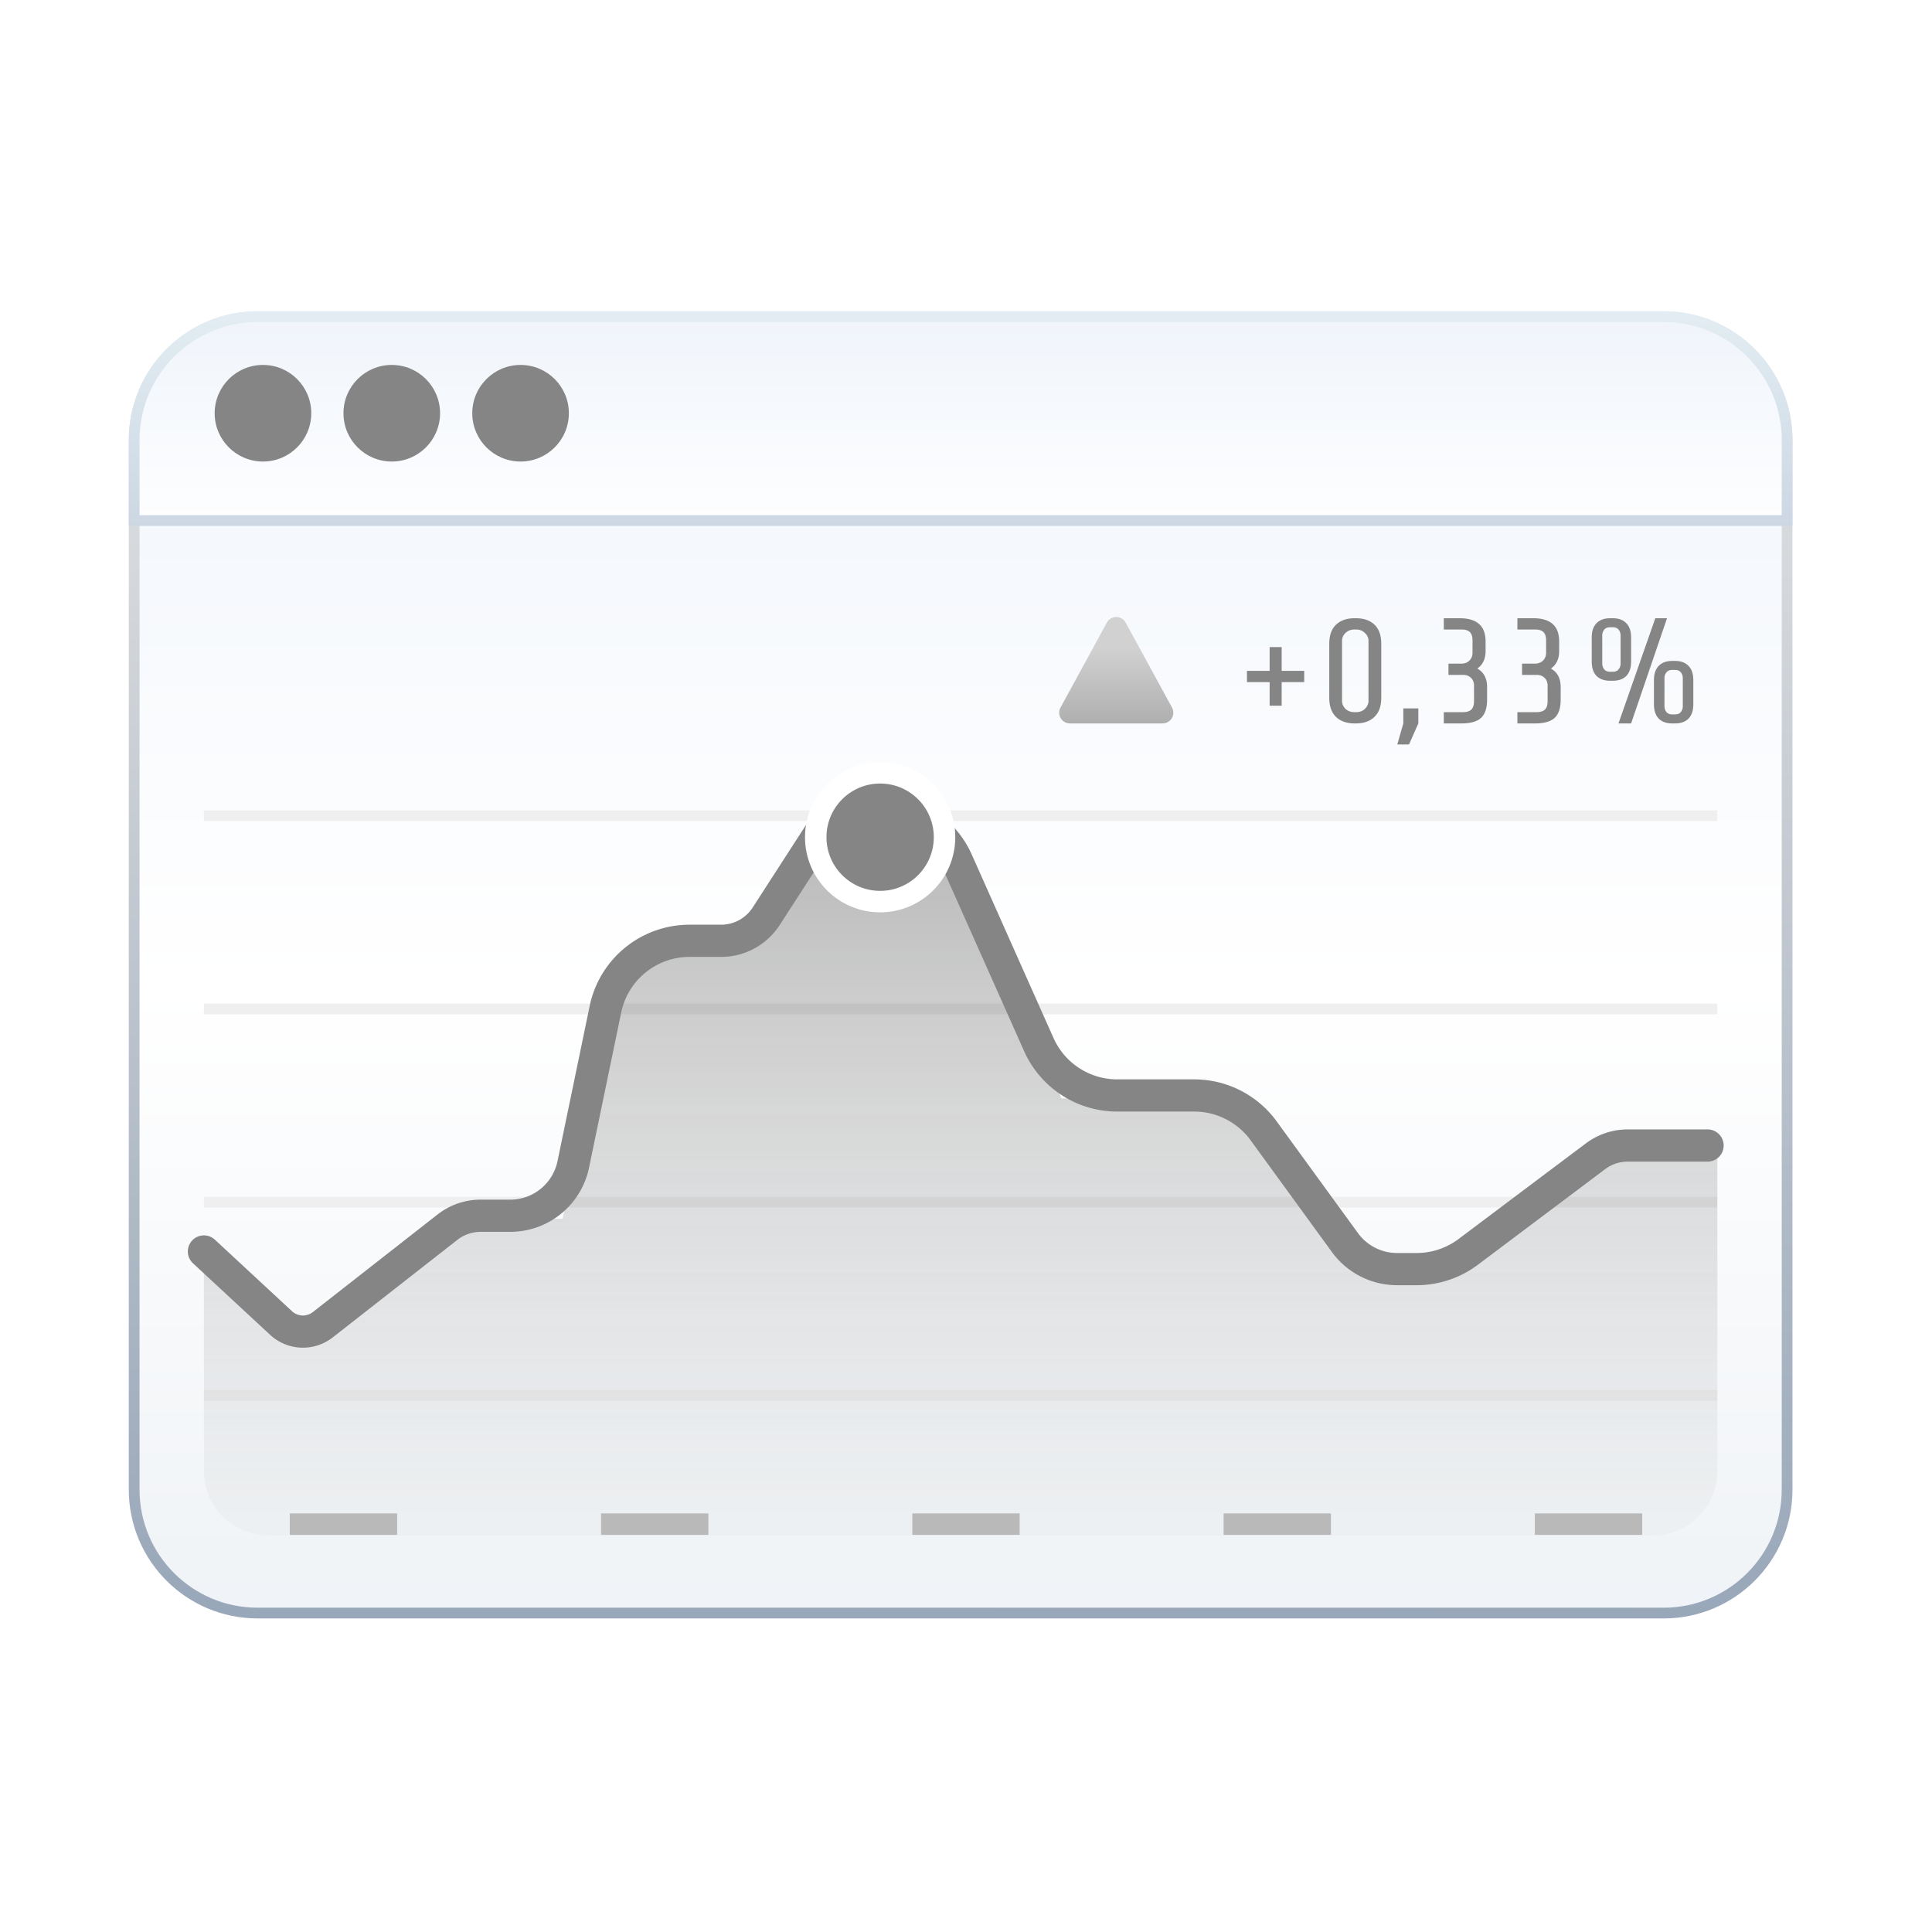 <svg xmlns="http://www.w3.org/2000/svg" width="180" height="180" fill="none"><path fill="url(#a)" stroke="url(#b)" d="M24 29.5h131c6.351 0 11.5 5.149 11.5 11.5v97.786c0 6.351-5.149 11.5-11.5 11.5H24c-6.351 0-11.5-5.149-11.5-11.5V41c0-6.351 5.149-11.5 11.5-11.5Z"/><g filter="url(#c)"><path fill="#858585" d="M119.41 63.15v2.198h-1.12V63.15h-2.114V62.1h2.114v-2.212h1.12V62.1h2.1v1.05h-2.1Zm9.279 1.47c0 .775-.214 1.367-.644 1.778-.42.401-.989.602-1.708.602h-.14c-.718 0-1.292-.2-1.722-.602-.42-.41-.63-1.003-.63-1.778v-5.04c0-.784.21-1.377.63-1.778.42-.401.994-.602 1.722-.602h.14c.728 0 1.302.2 1.722.602.42.401.63.994.63 1.778v5.04Zm-1.19-5.306a.971.971 0 0 0-.336-.742c-.214-.215-.49-.322-.826-.322h-.14c-.336 0-.616.107-.84.322a.992.992 0 0 0-.322.742v5.572c0 .29.108.541.322.756.224.205.504.308.84.308h.14c.336 0 .612-.103.826-.308.224-.215.336-.467.336-.756v-5.572Zm3.776 9.646h-1.092l.56-1.96v-1.4h1.4V67l-.868 1.96Zm7.273-4.172c0 .775-.187 1.34-.56 1.694-.373.345-.98.518-1.82.518h-1.652v-1.05h1.778c.355 0 .616-.08.784-.238.168-.168.252-.43.252-.784v-1.442c0-.308-.093-.55-.28-.728-.187-.187-.434-.28-.742-.28h-1.358v-1.05h1.218c.289 0 .532-.093.728-.28.196-.187.294-.434.294-.742v-1.148c0-.355-.084-.611-.252-.77-.159-.159-.415-.238-.77-.238h-1.652V57.2H136c.793 0 1.391.177 1.792.532.411.345.616.896.616 1.652v.882c0 .719-.257 1.26-.77 1.624.607.336.91.91.91 1.722v1.176Zm6.856 0c0 .775-.186 1.34-.56 1.694-.373.345-.98.518-1.82.518h-1.652v-1.05h1.778c.355 0 .616-.08.784-.238.168-.168.252-.43.252-.784v-1.442c0-.308-.093-.55-.28-.728-.186-.187-.434-.28-.742-.28h-1.358v-1.05h1.218c.29 0 .532-.093.728-.28.196-.187.294-.434.294-.742v-1.148c0-.355-.084-.611-.252-.77-.158-.159-.415-.238-.77-.238h-1.652V57.2h1.484c.794 0 1.391.177 1.792.532.411.345.616.896.616 1.652v.882c0 .719-.256 1.26-.77 1.624.607.336.91.91.91 1.722v1.176Zm6.562-3.556c0 .588-.149 1.036-.448 1.344-.298.299-.718.448-1.26.448h-.252c-.541 0-.961-.15-1.26-.448-.298-.308-.448-.756-.448-1.344v-2.24c0-.588.15-1.031.448-1.33.299-.308.719-.462 1.26-.462h.252c.542 0 .962.154 1.26.462.299.299.448.742.448 1.33v2.24Zm0 5.768h-1.176l3.43-9.8h1.092l-3.346 9.8Zm-.98-8.162c0-.233-.06-.425-.182-.574-.121-.15-.303-.224-.546-.224h-.252c-.242 0-.424.075-.546.224a.883.883 0 0 0-.182.574v2.548c0 .233.061.425.182.574.122.15.304.224.546.224h.252c.243 0 .425-.075.546-.224a.877.877 0 0 0 .182-.574v-2.548Zm6.776 6.37c0 .588-.149 1.036-.448 1.344-.298.299-.718.448-1.26.448h-.252c-.541 0-.961-.15-1.26-.448-.298-.308-.448-.756-.448-1.344v-2.24c0-.588.15-1.031.448-1.33.299-.308.719-.462 1.26-.462h.252c.542 0 .962.154 1.26.462.299.299.448.742.448 1.33v2.24Zm-.98-2.394c0-.233-.06-.425-.182-.574-.121-.15-.303-.224-.546-.224h-.252c-.242 0-.424.075-.546.224a.883.883 0 0 0-.182.574v2.548c0 .233.061.425.182.574.122.15.304.224.546.224h.252c.243 0 .425-.075.546-.224a.877.877 0 0 0 .182-.574v-2.548Z"/></g><path stroke="#EFEFEF" d="M19 130h141M19 112h141M19 94h141M19 76h141"/><path fill="url(#d)" d="M28.058 124.902 19 116.5v20.554a6 6 0 0 0 6 6h129a6 6 0 0 0 6-6V107h-10.018l-15.326 11.514h-7.552l-11.772-16.178H98.896L88.408 78.8a5 5 0 0 0-4.567-2.965h-3.4a5 5 0 0 0-4.2 2.288l-6.332 9.803H64.24a8 8 0 0 0-7.833 6.377l-3.988 19.241h-9.37l-14.991 11.358Z" opacity=".5"/><path stroke="#858585" stroke-linecap="round" stroke-width="3" d="m19 116.598 7.183 6.663a3 3 0 0 0 3.889.163l11.62-9.093a5.002 5.002 0 0 1 3.08-1.062h2.763a6 6 0 0 0 5.875-4.782l2.997-14.459a8 8 0 0 1 7.833-6.376h2.946a5 5 0 0 0 4.2-2.288l4.013-6.213a7.849 7.849 0 0 1 6.593-3.59v0a7.849 7.849 0 0 1 7.169 4.654l7.621 17.103a8 8 0 0 0 7.307 4.744h7.171a8.003 8.003 0 0 1 6.469 3.292l7.578 10.415a6 6 0 0 0 4.852 2.47h1.827c1.733 0 3.42-.563 4.805-1.604l11.857-8.907a4.998 4.998 0 0 1 3.003-1.003h7.438"/><path fill="#B9B9B9" d="M27 141h10v2H27zm29 0h10v2H56zm29 0h10v2H85zm29 0h10v2h-10zm29 0h10v2h-10z"/><g filter="url(#e)"><path fill="url(#f)" d="m98.807 65.521 4.315-7.912a1 1 0 0 1 1.756 0l4.315 7.912a1 1 0 0 1-.878 1.479h-8.63a1 1 0 0 1-.878-1.479Z"/></g><g filter="url(#g)"><circle cx="82" cy="76" r="6" fill="#858585"/><circle cx="82" cy="76" r="6" stroke="#fff" stroke-width="2"/></g><path fill="url(#h)" stroke="url(#i)" d="M24 29.5h131c6.351 0 11.5 5.149 11.5 11.5v7.5h-154V41c0-6.351 5.149-11.5 11.5-11.5Z"/><circle cx="24.5" cy="38.5" r="4.5" fill="#858585"/><circle cx="36.5" cy="38.5" r="4.5" fill="#858585"/><circle cx="48.5" cy="38.5" r="4.5" fill="#858585"/><defs><linearGradient id="a" x1="96.5" x2="96.5" y1="24.629" y2="160.132" gradientUnits="userSpaceOnUse"><stop stop-color="#EFF4FB"/><stop offset=".495" stop-color="#fff"/><stop offset="1" stop-color="#EDF1F5"/></linearGradient><linearGradient id="b" x1="90" x2="89.5" y1="27" y2="150.786" gradientUnits="userSpaceOnUse"><stop stop-color="#E5E5E5"/><stop offset="1" stop-color="#98A7B9"/></linearGradient><linearGradient id="d" x1="82.148" x2="82.148" y1="141.319" y2="57.731" gradientUnits="userSpaceOnUse"><stop stop-color="#848484" stop-opacity=".1"/><stop offset="1" stop-color="#3F3F3F"/></linearGradient><linearGradient id="f" x1="102.5" x2="102.5" y1="60" y2="71.5" gradientUnits="userSpaceOnUse"><stop stop-color="#D1D1D1"/><stop offset="1" stop-color="#999"/></linearGradient><linearGradient id="h" x1="96.5" x2="96.5" y1="28.282" y2="73.5" gradientUnits="userSpaceOnUse"><stop stop-color="#EFF4FB"/><stop offset=".495" stop-color="#fff"/><stop offset="1" stop-color="#EDF1F5"/></linearGradient><linearGradient id="i" x1="90" x2="90" y1="28.672" y2="51" gradientUnits="userSpaceOnUse"><stop stop-color="#E3EDF3"/><stop offset="1" stop-color="#CBD5E2"/></linearGradient><filter id="c" width="43.586" height="13.76" x="115.176" y="56.6" color-interpolation-filters="sRGB" filterUnits="userSpaceOnUse"><feFlood flood-opacity="0" result="BackgroundImageFix"/><feColorMatrix in="SourceAlpha" result="hardAlpha" values="0 0 0 0 0 0 0 0 0 0 0 0 0 0 0 0 0 0 127 0"/><feOffset dy=".4"/><feGaussianBlur stdDeviation=".5"/><feColorMatrix values="0 0 0 0 0 0 0 0 0 0 0 0 0 0 0 0 0 0 0.25 0"/><feBlend in2="BackgroundImageFix" result="effect1_dropShadow_354_348"/><feBlend in="SourceGraphic" in2="effect1_dropShadow_354_348" result="shape"/></filter><filter id="e" width="12.634" height="11.912" x="97.683" y="56.488" color-interpolation-filters="sRGB" filterUnits="userSpaceOnUse"><feFlood flood-opacity="0" result="BackgroundImageFix"/><feColorMatrix in="SourceAlpha" result="hardAlpha" values="0 0 0 0 0 0 0 0 0 0 0 0 0 0 0 0 0 0 127 0"/><feOffset dy=".4"/><feGaussianBlur stdDeviation=".5"/><feColorMatrix values="0 0 0 0 0 0 0 0 0 0 0 0 0 0 0 0 0 0 0.2 0"/><feBlend in2="BackgroundImageFix" result="effect1_dropShadow_354_348"/><feBlend in="SourceGraphic" in2="effect1_dropShadow_354_348" result="shape"/></filter><filter id="g" width="18" height="18" x="73" y="69" color-interpolation-filters="sRGB" filterUnits="userSpaceOnUse"><feFlood flood-opacity="0" result="BackgroundImageFix"/><feColorMatrix in="SourceAlpha" result="hardAlpha" values="0 0 0 0 0 0 0 0 0 0 0 0 0 0 0 0 0 0 127 0"/><feOffset dy="2"/><feGaussianBlur stdDeviation="1"/><feColorMatrix values="0 0 0 0 0 0 0 0 0 0 0 0 0 0 0 0 0 0 0.4 0"/><feBlend in2="BackgroundImageFix" result="effect1_dropShadow_354_348"/><feBlend in="SourceGraphic" in2="effect1_dropShadow_354_348" result="shape"/></filter></defs></svg>